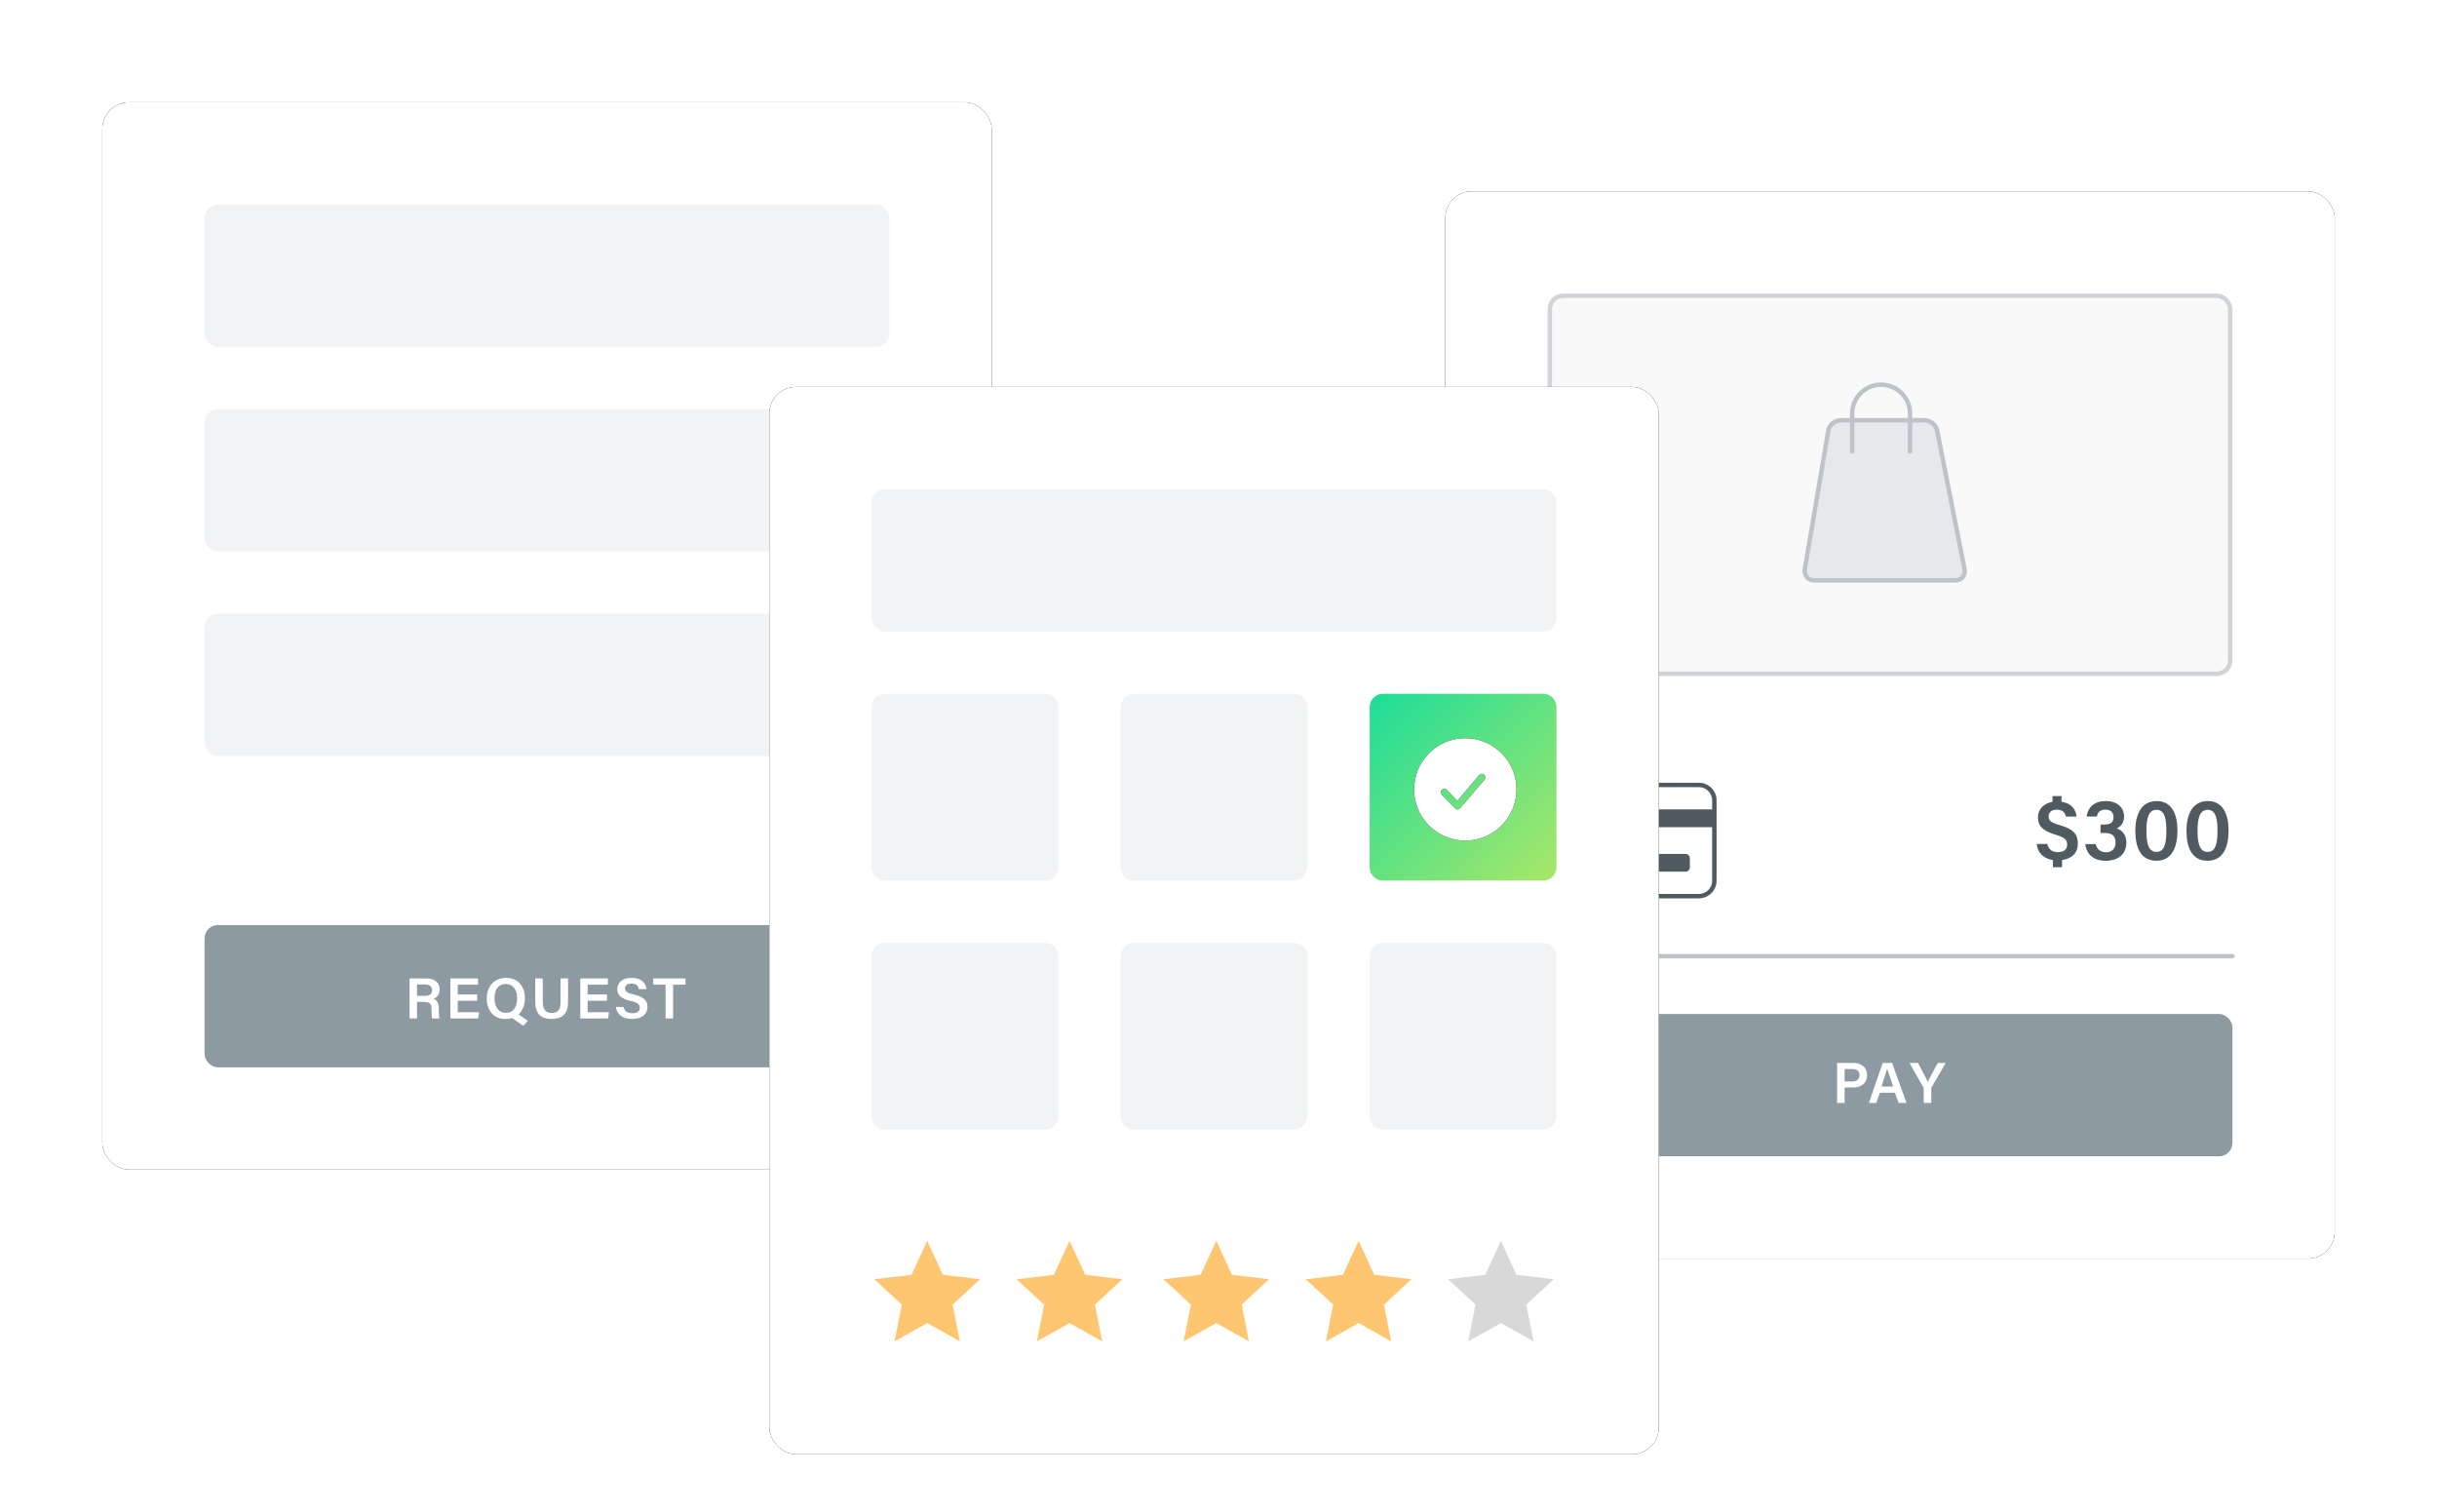 <?xml version="1.0" standalone="no"?>
<!DOCTYPE svg PUBLIC "-//W3C//DTD SVG 1.0//EN" "http://www.w3.org/TR/2001/REC-SVG-20010904/DTD/svg10.dtd">
<svg xmlns="http://www.w3.org/2000/svg" xmlns:xlink="http://www.w3.org/1999/xlink" width="548" height="340" viewBox="0 0 548 340">
    <defs>
        <rect id="b" width="200" height="240" rx="6"/>
        <filter id="a" width="134.5%" height="128.8%" x="-17.2%" y="-14.4%" filterUnits="objectBoundingBox">
            <feOffset in="SourceAlpha" result="shadowOffsetOuter1"/>
            <feGaussianBlur in="shadowOffsetOuter1" result="shadowBlurOuter1" stdDeviation="11.5"/>
            <feColorMatrix in="shadowBlurOuter1" values="0 0 0 0 0.314 0 0 0 0 0.353 0 0 0 0 0.38 0 0 0 0.13 0"/>
        </filter>
        <rect id="d" width="200" height="240" rx="6"/>
        <filter id="c" width="134.5%" height="128.8%" x="-17.2%" y="-14.4%" filterUnits="objectBoundingBox">
            <feOffset in="SourceAlpha" result="shadowOffsetOuter1"/>
            <feGaussianBlur in="shadowOffsetOuter1" result="shadowBlurOuter1" stdDeviation="11.5"/>
            <feColorMatrix in="shadowBlurOuter1" values="0 0 0 0 0.314 0 0 0 0 0.353 0 0 0 0 0.38 0 0 0 0.13 0"/>
        </filter>
        <rect id="f" width="200" height="240" rx="6"/>
        <filter id="e" width="119.5%" height="116.2%" x="-9.8%" y="-8.1%" filterUnits="objectBoundingBox">
            <feOffset in="SourceAlpha" result="shadowOffsetOuter1"/>
            <feGaussianBlur in="shadowOffsetOuter1" result="shadowBlurOuter1" stdDeviation="6.5"/>
            <feColorMatrix in="shadowBlurOuter1" values="0 0 0 0 0.314 0 0 0 0 0.353 0 0 0 0 0.38 0 0 0 0.13 0"/>
        </filter>
        <linearGradient id="g" x1="0%" y1="0%" y2="100%">
            <stop offset="0%" stop-color="#1CDD99"/>
            <stop offset="100%" stop-color="#AAE768"/>
        </linearGradient>
        <path id="i" d="M21.5 10C27.851 10 33 15.149 33 21.5S27.851 33 21.5 33 10 27.851 10 21.5 15.149 10 21.5 10zm3.114 8.276l-4.91 5.809-2.354-2.49a.779.779 0 0 0-1.118 0 .82.82 0 0 0 0 1.143l2.96 3.025a.78.78 0 0 0 1.155-.04l5.458-6.384a.82.82 0 0 0-.076-1.14.779.779 0 0 0-1.115.077z"/>
        <filter id="h" width="113%" height="113%" x="-6.5%" y="-6.5%" filterUnits="objectBoundingBox">
            <feOffset in="SourceAlpha" result="shadowOffsetOuter1"/>
            <feGaussianBlur in="shadowOffsetOuter1" result="shadowBlurOuter1" stdDeviation=".5"/>
            <feColorMatrix in="shadowBlurOuter1" values="0 0 0 0 0.784 0 0 0 0 0.808 0 0 0 0 0.824 0 0 0 0.7 0"/>
        </filter>
    </defs>
    <g fill="none" fill-rule="evenodd">
        <g transform="translate(325 43)">
            <use fill="#000" filter="url(#a)" xlink:href="#b"/>
            <use fill="#FFF" xlink:href="#b"/>
        </g>
        <g transform="translate(348 228)">
            <rect width="154" height="32" fill="#8E9AA2" rx="3"/>
            <path fill="#FFF" d="M65.105 20h1.69v-3.471h1.872c1.768 0 3.172-.91 3.172-2.795 0-1.69-1.261-2.73-3.12-2.73h-3.614V20zm1.69-7.631h1.742c.897 0 1.599.416 1.599 1.404 0 .962-.637 1.391-1.651 1.391h-1.69v-2.795zm11.312 5.343L78.926 20h1.781l-3.237-8.996h-2.106L72.257 20h1.664l.793-2.288h3.393zm-3.016-1.404c.572-1.755 1.04-3.198 1.261-4.043h.013c.221.767.65 1.989 1.352 4.043h-2.626zM86.273 20v-3.237c0-.156.026-.208.065-.26l3.185-5.499h-1.781c-.741 1.365-1.846 3.406-2.236 4.29-.429-.91-1.469-2.899-2.21-4.29h-1.911l3.12 5.499a.546.546 0 0 1 .078.273V20h1.69z"/>
        </g>
        <path fill="#505A61" d="M463.681 195v-1.614c2.164-.295 3.556-1.555 3.556-3.739 0-2.047-1.024-3.247-3.962-4.074-2.106-.61-2.608-1.023-2.608-2.007 0-.709.444-1.516 1.816-1.516 1.546 0 1.913.886 2.087 1.575h2.377c-.135-1.437-.966-2.992-3.382-3.326V179h-2.029v1.299c-1.855.315-3.265 1.555-3.265 3.503 0 1.909 1.024 3.03 4.115 3.936 1.933.57 2.455 1.122 2.455 2.185 0 .964-.619 1.692-2.126 1.692-1.256 0-2.106-.708-2.338-1.85H458c.155 1.89 1.41 3.287 3.633 3.621V195h2.048zm7.826-11.395c.174-.787.56-1.555 1.933-1.555 1.217 0 1.816.67 1.816 1.654 0 1.18-.58 1.692-1.99 1.692h-.928v1.909h1.063c1.565 0 2.319.748 2.319 2.126 0 1.24-.677 2.204-2.145 2.204-1.41 0-2.106-.847-2.3-1.83h-2.357c.154 1.731 1.353 3.739 4.58 3.739 3.478 0 4.657-2.145 4.657-4.074 0-1.988-1.198-2.854-2.126-3.188v-.04c.715-.315 1.604-1.082 1.604-2.657 0-1.79-1.276-3.463-4.116-3.463-3.015 0-4.116 1.89-4.31 3.483h2.3zm13.45-3.483c-3.595 0-4.793 3.247-4.793 6.71 0 3.504 1.082 6.712 4.735 6.712 3.69 0 4.734-3.366 4.734-6.79 0-3.562-1.179-6.632-4.676-6.632zm0 1.968c1.835 0 2.183 2.165 2.183 4.664 0 2.598-.29 4.802-2.222 4.802-1.952 0-2.261-2.342-2.261-4.743 0-2.814.464-4.723 2.3-4.723zm11.497-1.968c-3.594 0-4.792 3.247-4.792 6.71 0 3.504 1.082 6.712 4.734 6.712 3.691 0 4.734-3.366 4.734-6.79 0-3.562-1.178-6.632-4.676-6.632zm0 1.968c1.836 0 2.184 2.165 2.184 4.664 0 2.598-.29 4.802-2.223 4.802-1.951 0-2.26-2.342-2.26-4.743 0-2.814.463-4.723 2.3-4.723z"/>
        <path fill="#505A61" fill-rule="nonzero" d="M349 198.037c0 1.646 1.343 2.973 3.008 2.973h29.984c1.664 0 3.008-1.33 3.008-2.973v-18.074c0-1.646-1.343-2.973-3.008-2.973h-29.984c-1.664 0-3.008 1.33-3.008 2.973v18.074zM352.008 176h29.984c2.214 0 4.008 1.767 4.008 3.963v18.074c0 2.189-1.791 3.963-4.008 3.963h-29.984c-2.214 0-4.008-1.767-4.008-3.963v-18.074c0-2.189 1.791-3.963 4.008-3.963zM349 182h36v4h-36v-4zm5 11.01c0-.558.451-1.01 1.003-1.01h23.994a1 1 0 0 1 1.003 1.01v1.98c0 .558-.451 1.01-1.003 1.01h-23.994a1 1 0 0 1-1.003-1.01v-1.98z"/>
        <path stroke="#BEC3CA" stroke-linecap="round" stroke-linejoin="round" d="M348 215h154"/>
        <g transform="translate(348 66)">
            <rect width="153" height="85" x=".5" y=".5" fill="#BEC3CA" fill-opacity=".145" stroke="#BEC3CA" opacity=".7" rx="3"/>
            <path fill="#E6E8EB" stroke="#BEC3CA" d="M91.665 64.5H59.996c-.714 0-1.306-.295-1.693-.755-.388-.46-.578-1.094-.459-1.798l5.274-31.061c.112-.66.48-1.26.993-1.692a2.878 2.878 0 0 1 1.836-.694h18.777c.665 0 1.322.26 1.844.687.524.43.907 1.024 1.036 1.673l6.157 31.086c.14.704-.037 1.337-.415 1.796-.378.461-.966.758-1.68.758z"/>
            <path fill="#BEC3CA" fill-rule="nonzero" d="M69 35.5v-8.508C69 23.685 71.69 21 75 21c3.313 0 6 2.685 6 5.992V35.5a.5.5 0 1 0 1 0v-8.508C82 23.132 78.865 20 75 20c-3.861 0-7 3.133-7 6.992V35.5a.5.5 0 1 0 1 0z"/>
        </g>
        <g transform="translate(23 23)">
            <use fill="#000" filter="url(#c)" xlink:href="#d"/>
            <use fill="#FFF" xlink:href="#d"/>
            <rect width="154" height="32" x="23" y="23" fill="#F2F3F5" rx="3"/>
            <rect width="154" height="32" x="23" y="69" fill="#F2F3F5" rx="3"/>
            <rect width="154" height="32" x="23" y="115" fill="#F2F3F5" rx="3"/>
            <g transform="translate(23 185)">
                <rect width="154" height="32" fill="#8E9AA2" rx="3"/>
                <path fill="#FFF" d="M49.238 17.282c1.508 0 1.794.494 1.794 1.573v.156c0 .91.013 1.599.169 1.989h1.612c-.13-.403-.13-1.131-.13-1.742v-.416c0-1.599-.663-2.093-1.209-2.262.728-.26 1.391-.936 1.391-2.119 0-1.404-1.027-2.457-2.951-2.457h-3.809V21h1.664v-3.718h1.469zm-1.469-3.913h1.807c1.053 0 1.573.455 1.573 1.261 0 .845-.468 1.287-1.638 1.287h-1.742v-2.548zm13.522 2.249h-4.355v-2.21h4.55v-1.404h-6.201V21h6.24l.208-1.391h-4.797v-2.6h4.355v-1.391zm6.515-3.744c-2.769 0-4.355 2.028-4.355 4.628 0 2.574 1.469 4.628 4.238 4.628.546 0 1.04-.078 1.482-.221l2.522 1.755.988-1.131-2.08-1.443c.962-.871 1.443-2.197 1.443-3.627 0-2.717-1.638-4.589-4.238-4.589zm-.078 1.391c1.781 0 2.561 1.443 2.561 3.224 0 1.716-.689 3.25-2.535 3.25-1.716 0-2.561-1.456-2.561-3.276 0-1.807.767-3.198 2.535-3.198zm6.632-1.261v5.343c0 2.925 1.703 3.77 3.679 3.77 1.963 0 3.705-.793 3.705-3.822v-5.291h-1.69v5.382c0 1.781-.793 2.392-1.989 2.392-1.027 0-2.015-.533-2.015-2.392v-5.382h-1.69zm16.135 3.614H86.14v-2.21h4.55v-1.404h-6.201V21h6.24l.208-1.391H86.14v-2.6h4.355v-1.391zm2.004 2.795c.208 1.547 1.326 2.704 3.601 2.704 2.314 0 3.497-1.131 3.497-2.704 0-1.222-.533-2.21-3.12-2.821-1.495-.351-1.924-.637-1.924-1.339 0-.715.52-1.092 1.417-1.092 1.209 0 1.586.611 1.703 1.248h1.703c-.13-1.261-1.053-2.535-3.354-2.535-2.093 0-3.198 1.079-3.198 2.561 0 1.235.65 2.067 2.977 2.626 1.638.377 2.067.767 2.067 1.547 0 .728-.481 1.222-1.638 1.222-1.131 0-1.807-.455-2.028-1.417h-1.703zM103.668 21h1.69v-7.592h2.782v-1.404h-7.254v1.404h2.782V21z"/>
            </g>
        </g>
        <g>
            <g transform="translate(173 87)">
                <use fill="#000" filter="url(#e)" xlink:href="#f"/>
                <use fill="#FFF" xlink:href="#f"/>
            </g>
            <path fill="#FFC672" d="M208.5 297.5l-7.347 4.113 1.64-8.259-6.181-5.717 8.361-.991L208.5 279l3.527 7.646 8.361.991-6.182 5.717 1.641 8.259zM240.5 297.5l-7.347 4.113 1.64-8.259-6.181-5.717 8.361-.991L240.5 279l3.527 7.646 8.361.991-6.182 5.717 1.641 8.259zM273.5 297.5l-7.347 4.113 1.64-8.259-6.181-5.717 8.361-.991L273.5 279l3.527 7.646 8.361.991-6.182 5.717 1.641 8.259zM305.5 297.5l-7.347 4.113 1.64-8.259-6.181-5.717 8.361-.991L305.5 279l3.527 7.646 8.361.991-6.182 5.717 1.641 8.259z"/>
            <path fill="#D8D8D8" d="M337.5 297.5l-7.347 4.113 1.64-8.259-6.181-5.717 8.361-.991L337.5 279l3.527 7.646 8.361.991-6.182 5.717 1.641 8.259z"/>
            <g transform="translate(196 110)">
                <path fill="#F2F3F5" d="M0 49.004A3.007 3.007 0 0 1 3.004 46h35.992A3.007 3.007 0 0 1 42 49.004v35.992A3.007 3.007 0 0 1 38.996 88H3.004A3.007 3.007 0 0 1 0 84.996V49.004zM0 105.004A3.007 3.007 0 0 1 3.004 102h35.992A3.007 3.007 0 0 1 42 105.004v35.992A3.007 3.007 0 0 1 38.996 144H3.004A3.007 3.007 0 0 1 0 140.996v-35.992z"/>
                <path fill="url(#g)" d="M0 3.004A3.007 3.007 0 0 1 3.004 0h35.992A3.007 3.007 0 0 1 42 3.004v35.992A3.007 3.007 0 0 1 38.996 42H3.004A3.007 3.007 0 0 1 0 38.996V3.004z" transform="translate(112 46)"/>
                <g transform="translate(112 46)">
                    <use fill="#000" filter="url(#h)" xlink:href="#i"/>
                    <use fill="#FFF" xlink:href="#i"/>
                </g>
                <path fill="#F2F3F5" d="M56 49.004A3.007 3.007 0 0 1 59.004 46h35.992A3.007 3.007 0 0 1 98 49.004v35.992A3.007 3.007 0 0 1 94.996 88H59.004A3.007 3.007 0 0 1 56 84.996V49.004zM56 105.004A3.007 3.007 0 0 1 59.004 102h35.992A3.007 3.007 0 0 1 98 105.004v35.992A3.007 3.007 0 0 1 94.996 144H59.004A3.007 3.007 0 0 1 56 140.996v-35.992zM112 105.004a3.007 3.007 0 0 1 3.004-3.004h35.992a3.007 3.007 0 0 1 3.004 3.004v35.992a3.007 3.007 0 0 1-3.004 3.004h-35.992a3.007 3.007 0 0 1-3.004-3.004v-35.992z"/>
                <rect width="154" height="32" fill="#F2F3F5" rx="3"/>
            </g>
        </g>
    </g>
</svg>

